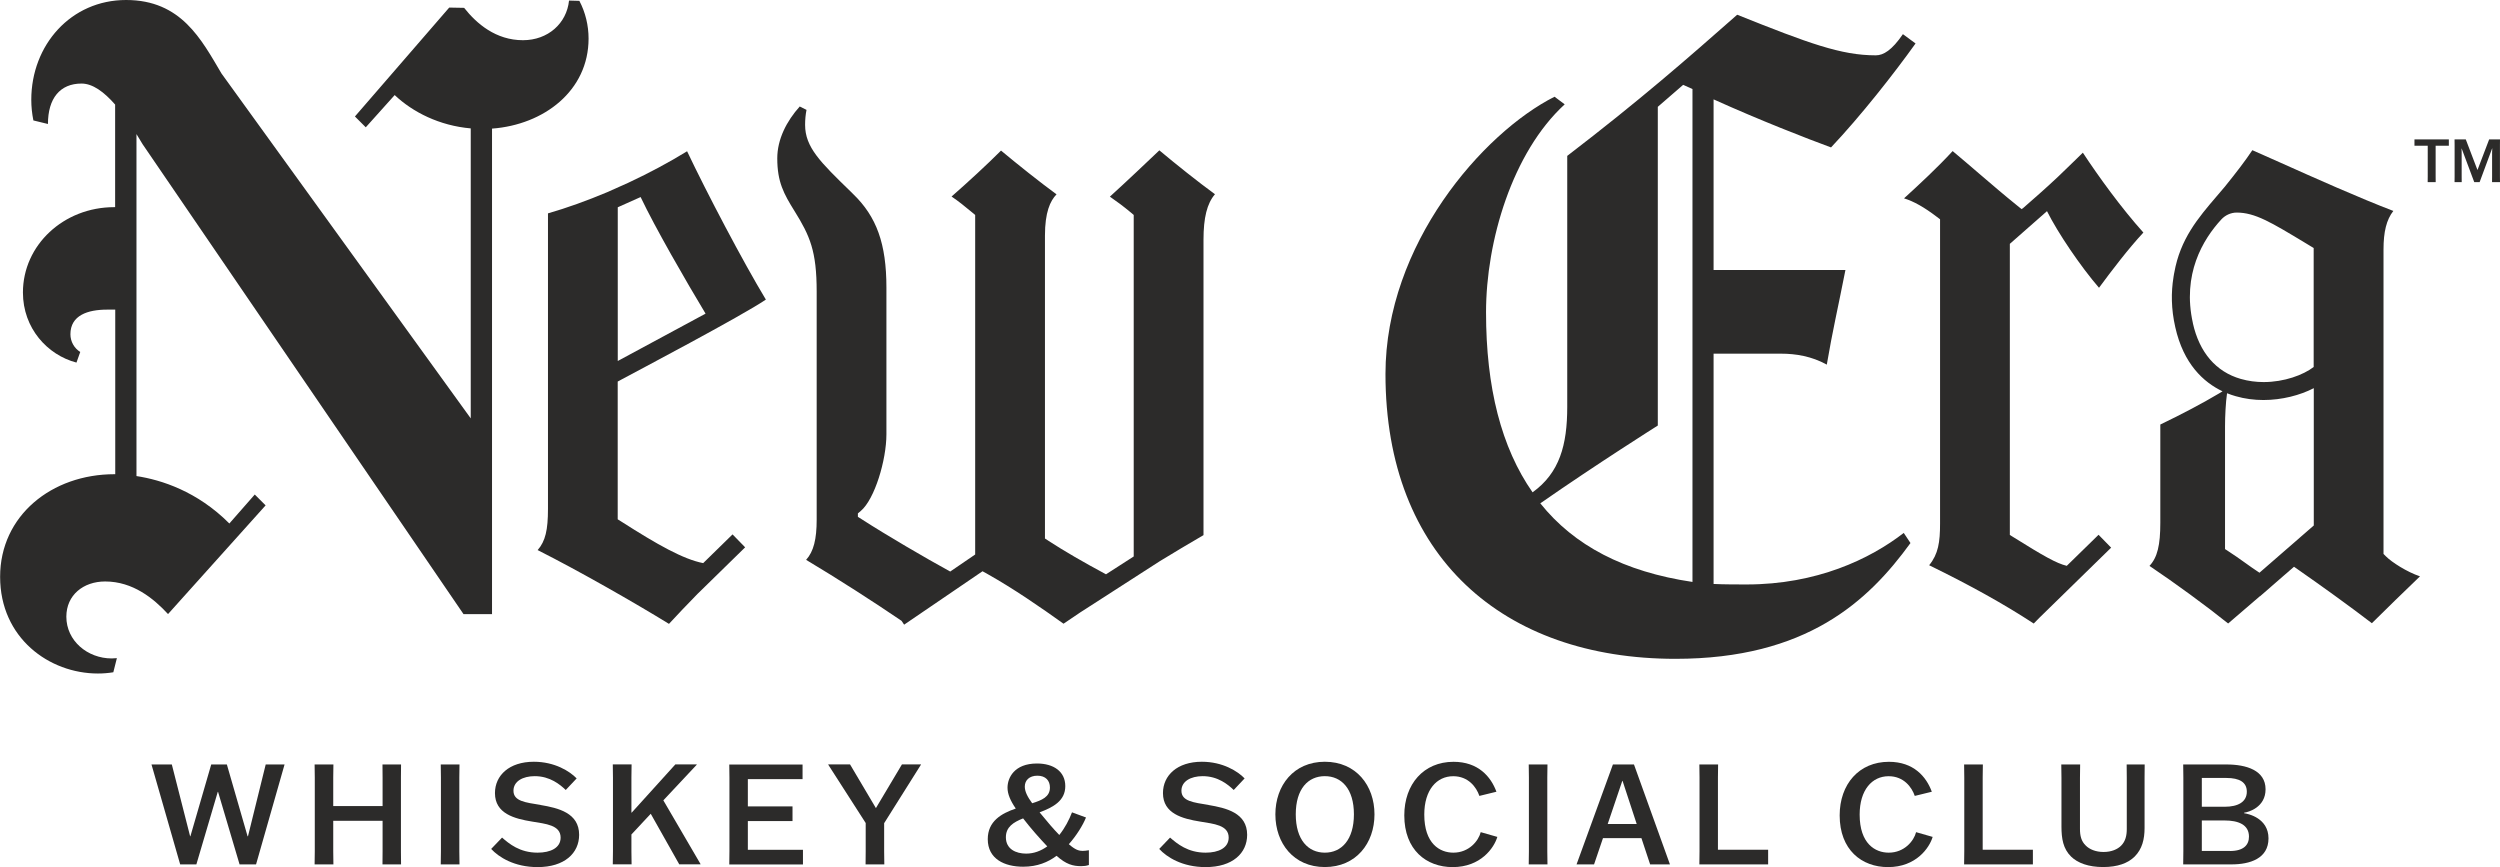 <svg width="173" height="60" viewBox="0 0 173 60" fill="none" xmlns="http://www.w3.org/2000/svg">
<g clip-path="url(#clip0_342_4232)">
<path d="M18.387 52.901L17.16 57.871H17.133L15.699 52.901H14.617L13.175 57.871H13.156L11.89 52.901H10.483L12.468 59.816H13.589L15.07 54.796H15.09L16.578 59.816H17.719L19.692 52.901H18.387Z" fill="#2C2B2A"/>
<path d="M27.745 53.807L27.753 52.901H26.468L26.475 53.807V55.78H23.06V53.807L23.072 52.901H21.771L21.783 53.807V58.91L21.771 59.816H23.072L23.06 58.91V56.8H26.475V58.91L26.468 59.816H27.753L27.745 58.91V53.807Z" fill="#2C2B2A"/>
<path d="M31.785 53.807L31.797 52.901H30.5L30.512 53.807V58.91L30.5 59.816H31.797L31.785 58.91V53.807Z" fill="#2C2B2A"/>
<path d="M37.412 55.702C36.372 55.53 35.532 55.452 35.532 54.718C35.532 54.069 36.173 53.71 37.005 53.71C38.068 53.71 38.764 54.3 39.15 54.667L39.904 53.866C39.428 53.37 38.385 52.713 36.943 52.713C35.231 52.713 34.251 53.663 34.251 54.882C34.251 56.304 35.595 56.656 36.833 56.855C37.752 57.011 38.795 57.089 38.795 57.961C38.795 58.675 38.099 59.004 37.201 59.004C35.962 59.004 35.227 58.383 34.743 57.961L33.989 58.746C34.505 59.309 35.587 60.004 37.201 60.004C39.068 60.004 40.076 59.035 40.076 57.769C40.076 56.249 38.627 55.913 37.408 55.706L37.412 55.702Z" fill="#2C2B2A"/>
<path d="M45.902 55.386L48.215 52.917V52.897H46.734L43.714 56.234H43.694V53.803L43.706 52.897H42.405L42.417 53.803V58.906L42.405 59.812H43.706L43.694 58.906V57.746L45.031 56.312L47.004 59.812H48.477V59.793L45.902 55.382V55.386Z" fill="#2C2B2A"/>
<path d="M51.751 58.8V56.82H54.842V55.804H51.751V53.917H55.537V52.905H50.466L50.477 53.811V58.914L50.466 59.82H55.565V58.804H51.751V58.8Z" fill="#2C2B2A"/>
<path d="M63.731 52.917V52.897H62.414L60.613 55.921L58.823 52.897H57.315V52.917L59.906 56.953V58.91L59.898 59.816H61.195L61.183 58.91V56.964L63.727 52.92L63.731 52.917Z" fill="#2C2B2A"/>
<path d="M74.901 58.879C74.64 58.879 74.39 58.793 73.964 58.418C74.487 57.828 74.941 57.101 75.151 56.57L74.183 56.214C73.987 56.726 73.698 57.288 73.303 57.781C72.877 57.343 72.51 56.91 71.94 56.214C72.87 55.866 73.718 55.421 73.718 54.401C73.718 53.382 72.901 52.834 71.76 52.834C70.181 52.834 69.72 53.835 69.72 54.507C69.72 54.944 69.916 55.405 70.291 55.952C69.291 56.292 68.353 56.831 68.353 58.07C68.353 59.441 69.513 59.977 70.803 59.977C71.787 59.977 72.526 59.66 73.116 59.222C73.772 59.812 74.245 59.938 74.819 59.938C75.015 59.938 75.167 59.918 75.351 59.859V58.836C75.194 58.863 75.022 58.883 74.894 58.883L74.901 58.879ZM71.787 53.678C72.366 53.678 72.655 54.026 72.655 54.495C72.655 55.151 72.092 55.374 71.428 55.585C71.1 55.14 70.916 54.772 70.916 54.432C70.916 53.999 71.229 53.678 71.787 53.678ZM71.01 59.07C70.314 59.07 69.607 58.769 69.607 57.937C69.607 57.23 70.119 56.902 70.799 56.632C71.342 57.339 71.932 58 72.471 58.57C72.037 58.879 71.553 59.07 71.01 59.07Z" fill="#2C2B2A"/>
<path d="M83.634 55.702C82.599 55.53 81.755 55.452 81.755 54.718C81.755 54.069 82.395 53.71 83.228 53.71C84.29 53.71 84.99 54.3 85.373 54.667L86.127 53.866C85.654 53.37 84.607 52.713 83.169 52.713C81.458 52.713 80.477 53.663 80.477 54.882C80.477 56.304 81.821 56.656 83.06 56.855C83.982 57.011 85.025 57.089 85.025 57.961C85.025 58.675 84.326 59.004 83.431 59.004C82.192 59.004 81.458 58.383 80.969 57.961L80.219 58.746C80.731 59.309 81.813 60.004 83.431 60.004C85.299 60.004 86.303 59.035 86.303 57.769C86.303 56.249 84.849 55.913 83.63 55.706L83.634 55.702Z" fill="#2C2B2A"/>
<path d="M91.679 52.713C89.522 52.713 88.256 54.358 88.256 56.355C88.256 58.351 89.522 60 91.679 60C93.836 60 95.114 58.355 95.114 56.355C95.114 54.354 93.84 52.713 91.679 52.713ZM91.679 59.004C90.526 59.004 89.667 58.121 89.667 56.351C89.667 54.581 90.526 53.71 91.679 53.71C92.832 53.71 93.691 54.589 93.691 56.351C93.691 58.113 92.832 59.004 91.679 59.004Z" fill="#2C2B2A"/>
<path d="M102.467 57.582C102.314 58.191 101.654 59.004 100.572 59.004C99.634 59.004 98.56 58.383 98.56 56.37C98.56 54.659 99.419 53.714 100.564 53.714C101.607 53.714 102.166 54.468 102.373 55.077L103.553 54.788C103.17 53.745 102.295 52.717 100.584 52.717C98.513 52.717 97.177 54.268 97.177 56.425C97.177 58.816 98.704 60.004 100.525 60.004C102.471 60.004 103.393 58.668 103.616 57.914L102.471 57.586L102.467 57.582Z" fill="#2C2B2A"/>
<path d="M107.073 53.807L107.085 52.901H105.788L105.8 53.807V58.91L105.788 59.816H107.085L107.073 58.91V53.807Z" fill="#2C2B2A"/>
<path d="M113.071 52.901H111.614L109.097 59.816H110.309L110.926 58H113.587L114.189 59.816H115.56L113.071 52.901ZM111.254 57.019L112.262 54.038H112.282L113.259 57.019H111.254Z" fill="#2C2B2A"/>
<path d="M118.881 58.8V53.807L118.893 52.901H117.596L117.607 53.807V58.91L117.596 59.816H122.355V58.8H118.881Z" fill="#2C2B2A"/>
<path d="M132.595 57.582C132.443 58.191 131.783 59.004 130.7 59.004C129.763 59.004 128.688 58.383 128.688 56.37C128.688 54.659 129.548 53.714 130.693 53.714C131.736 53.714 132.295 54.468 132.502 55.077L133.682 54.788C133.299 53.745 132.424 52.717 130.712 52.717C128.641 52.717 127.305 54.268 127.305 56.425C127.305 58.816 128.833 60.004 130.654 60.004C132.595 60.004 133.518 58.668 133.74 57.914L132.595 57.586V57.582Z" fill="#2C2B2A"/>
<path d="M137.202 58.8V53.807L137.214 52.901H135.917L135.928 53.807V58.91L135.917 59.816H140.676V58.8H137.202Z" fill="#2C2B2A"/>
<path d="M147.165 52.901L147.173 53.819V57.371C147.173 57.828 147.08 58.222 146.779 58.523C146.529 58.773 146.111 58.957 145.567 58.957C145.024 58.957 144.591 58.773 144.333 58.511C144.02 58.211 143.934 57.828 143.934 57.371V53.819L143.946 52.901H142.641L142.653 53.819V57.195C142.653 58.027 142.766 58.734 143.321 59.277C143.778 59.723 144.528 60 145.536 60C146.544 60 147.259 59.73 147.716 59.277C148.24 58.754 148.404 58.066 148.404 57.3V53.819L148.412 52.901H147.177H147.165Z" fill="#2C2B2A"/>
<path d="M155.296 56.277V56.237C155.609 56.199 156.777 55.859 156.777 54.62C156.777 53.307 155.449 52.901 154.066 52.901H151.077L151.088 53.807V58.91L151.077 59.816H154.417C155.703 59.816 156.98 59.41 156.98 58.015C156.98 56.62 155.586 56.312 155.296 56.277ZM152.366 53.835H154.07C154.98 53.835 155.48 54.136 155.48 54.784C155.48 55.499 154.863 55.827 153.952 55.827H152.366V53.831V53.835ZM154.312 58.886H152.366V56.777H153.952C154.863 56.777 155.629 57.05 155.629 57.894C155.629 58.472 155.257 58.89 154.312 58.89V58.886Z" fill="#2C2B2A"/>
<path d="M68.302 39.703C70.158 40.746 72.002 42.02 73.596 43.161C73.975 42.899 74.358 42.645 74.741 42.387L80.262 38.832C81.266 38.218 82.274 37.617 83.282 37.031V16.593C83.282 15.069 83.525 14.081 84.076 13.44C82.896 12.581 81.352 11.346 80.227 10.404C79.512 11.084 77.937 12.581 76.804 13.608C77.293 13.944 77.742 14.28 78.25 14.702L78.453 14.874V38.508L76.535 39.742C75.03 38.937 73.596 38.105 72.573 37.437L72.311 37.265V16.304C72.311 14.69 72.67 13.905 73.112 13.448C71.936 12.588 70.396 11.358 69.271 10.42C68.314 11.381 66.985 12.604 65.848 13.6C66.333 13.928 66.755 14.268 67.275 14.702L67.482 14.874V38.371L65.755 39.551C64.039 38.613 61.3 37.011 59.632 35.933L59.366 35.765V35.526L59.569 35.355C60.531 34.538 61.34 31.83 61.34 30.053V19.902C61.34 16.874 60.667 14.995 59.023 13.413L58.874 13.264C56.768 11.221 55.713 10.19 55.713 8.642C55.713 8.287 55.744 7.939 55.811 7.603L55.342 7.369C54.435 8.377 53.787 9.635 53.787 10.959C53.787 12.596 54.24 13.413 54.978 14.601C56.049 16.323 56.514 17.371 56.514 20.184V35.964C56.514 37.316 56.303 38.164 55.783 38.742C57.96 40.039 60.601 41.742 62.387 42.962L62.566 43.227L67.99 39.531L68.29 39.695L68.302 39.703Z" fill="#2C2B2A"/>
<path d="M34.048 42.493V8.9C37.635 8.634 40.729 6.282 40.729 2.668C40.729 1.766 40.514 0.86 40.092 0.059L39.377 0.039C39.217 1.61 37.928 2.782 36.189 2.782C34.314 2.782 32.985 1.641 32.118 0.543L31.086 0.524L24.561 8.06L25.311 8.81L27.312 6.579C28.558 7.759 30.41 8.697 32.575 8.885V28.951L15.328 5.087C13.93 2.727 12.539 0 8.725 0C4.912 0 2.165 3.11 2.165 6.908C2.165 7.388 2.216 7.865 2.31 8.334L3.318 8.58C3.318 6.81 4.15 5.782 5.642 5.782C6.412 5.782 7.197 6.357 7.967 7.236V14.335H7.901C4.412 14.335 1.587 16.953 1.587 20.242C1.587 22.712 3.279 24.563 5.291 25.091L5.553 24.356C5.142 24.102 4.873 23.641 4.873 23.13C4.873 21.817 6.076 21.426 7.412 21.426H7.975V32.815H7.92C3.583 32.815 0.008 35.679 0.008 39.914C0.008 44.149 3.407 46.607 6.775 46.607C7.131 46.607 7.491 46.579 7.842 46.521L8.088 45.544C7.971 45.556 7.85 45.564 7.733 45.564C6.053 45.564 4.591 44.341 4.591 42.676C4.591 41.176 5.771 40.238 7.276 40.238C9.194 40.238 10.624 41.407 11.628 42.493L18.38 34.972L17.63 34.221L15.871 36.226C13.648 33.995 11.159 33.206 9.444 32.944V9.279C9.589 9.51 9.729 9.744 9.87 9.982L32.075 42.497H34.056L34.048 42.493Z" fill="#2C2B2A"/>
<path d="M158.407 39.512L158.746 39.219L159.114 39.477C160.52 40.457 162.482 41.86 164.134 43.126C165.103 42.164 166.389 40.914 167.463 39.883C166.553 39.578 165.506 38.902 165.107 38.5L164.939 38.332V17.265C164.939 16.038 165.143 15.206 165.619 14.597C163.248 13.69 160.208 12.331 157.719 11.217C157.059 10.92 156.422 10.639 155.863 10.393C155.324 11.194 154.785 11.893 153.952 12.928V12.936H153.944C153.765 13.147 153.585 13.358 153.405 13.569C152.108 15.085 150.873 16.531 150.459 18.875C150.451 18.898 150.451 18.922 150.444 18.945C150.436 18.996 150.424 19.039 150.42 19.09C150.42 19.105 150.412 19.117 150.412 19.133C150.412 19.152 150.412 19.168 150.405 19.187C150.237 20.223 150.24 21.375 150.53 22.645C151.1 25.189 152.487 26.454 153.8 27.079C153.73 27.126 153.655 27.169 153.581 27.212C152.409 27.908 150.995 28.658 149.494 29.377V36.179C149.494 37.718 149.295 38.574 148.744 39.16C150.518 40.355 152.671 41.926 154.187 43.145L156.383 41.258L156.39 41.266L158.047 39.824L158.407 39.516V39.512ZM151.749 22.364C150.991 18.98 152.44 16.566 153.714 15.187C153.987 14.89 154.37 14.714 154.773 14.71C156.047 14.71 157.141 15.374 159.54 16.82L159.829 16.995L160.106 17.163V25.396C159.387 25.947 158.07 26.439 156.644 26.439C156.121 26.439 155.586 26.372 155.058 26.22C153.347 25.728 152.198 24.392 151.745 22.36L151.749 22.364ZM156.355 39.633C155.988 39.394 155.652 39.152 155.324 38.918C154.96 38.656 154.617 38.414 154.234 38.168L153.972 37.996V29.502C153.972 28.818 154.019 27.837 154.112 27.212C154.316 27.294 154.523 27.365 154.718 27.419C155.343 27.599 155.988 27.681 156.629 27.681C157.91 27.681 159.161 27.353 160.114 26.861V36.363L156.359 39.629L156.355 39.633Z" fill="#2C2B2A"/>
<path d="M133.502 39.117C136.342 40.504 138.667 41.797 140.734 43.149C140.84 43.044 140.969 42.907 141.121 42.754L146.091 37.898L145.22 37.007L143.02 39.156C142.301 38.98 141.422 38.48 139.351 37.187L139.081 37.019V16.874L141.652 14.612C142.403 16.116 143.977 18.441 145.251 19.914C146.142 18.707 147.294 17.195 148.322 16.093C146.798 14.397 145.212 12.206 144.133 10.565C143.954 10.74 143.786 10.905 143.622 11.065C142.797 11.873 142.152 12.498 141.125 13.409L139.894 14.491L139.996 14.382L139.894 14.472L139.523 14.171C138.73 13.534 137.87 12.796 136.956 12.014C136.35 11.494 135.733 10.963 135.123 10.455C134.072 11.596 132.838 12.741 131.759 13.725C132.447 13.94 133.158 14.343 134.025 15.003L134.252 15.175V36.23C134.252 37.511 134.131 38.343 133.498 39.113L133.502 39.117Z" fill="#2C2B2A"/>
<path d="M131.74 36.878C129.399 38.691 125.715 40.445 120.858 40.445C120.284 40.445 119.28 40.445 118.58 40.41V24.474H123.257C124.25 24.474 125.363 24.649 126.414 25.232C126.824 22.833 127.176 21.371 127.704 18.683H118.58V6.876C121.784 8.322 125.023 9.584 126.707 10.201C128.755 8.037 131.095 5.056 132.556 3.008L131.681 2.364C130.919 3.477 130.333 3.829 129.806 3.829C127.407 3.829 125.183 3.008 120.213 1.02C116.759 4.063 113.485 6.931 108.453 10.787V28.162C108.453 30.795 107.925 32.721 106.054 34.069C103.889 30.971 102.834 26.818 102.834 21.61C102.834 16.695 104.647 10.553 108.277 7.22L107.574 6.693C102.6 9.205 95.875 16.925 95.875 25.88C95.875 38.515 104.006 45.591 115.939 45.591C125.008 45.591 129.278 41.614 132.205 37.578L131.736 36.874L131.74 36.878ZM117.119 40.27C112.379 39.566 108.929 37.754 106.589 34.831C110.453 32.139 114.72 29.447 114.72 29.447V7.392L116.474 5.872L117.119 6.161V40.266V40.27Z" fill="#2C2B2A"/>
<path d="M172.996 10.037L173 9.646H172.25L171.445 11.756H171.437L170.632 9.646H169.855L169.859 10.037V12.213L169.855 12.604H170.351L170.347 12.213V10.557L170.339 10.275H170.347L171.218 12.604H171.59L172.453 10.275H172.465L172.453 10.557V12.213L172.449 12.604H173L172.996 12.213V10.037Z" fill="#2C2B2A"/>
<path d="M167.081 10.084H167.999V12.213L167.995 12.604H168.55L168.546 12.213V10.084H169.46V9.646H167.081V10.084Z" fill="#2C2B2A"/>
<path d="M48.309 41.059L51.564 37.875L50.692 36.98L48.66 38.968C47.277 38.699 45.484 37.683 43.015 36.105L42.745 35.937V26.404L43.05 26.239C43.909 25.775 51.364 21.848 52.998 20.731C51.407 18.097 48.891 13.303 47.547 10.467C46.301 11.233 44.937 11.963 43.542 12.616C43.515 12.631 43.487 12.639 43.46 12.655L42.026 13.296C40.623 13.886 39.228 14.389 37.92 14.765V35.214C37.92 36.667 37.744 37.453 37.205 38.066C40.049 39.5 43.909 41.703 46.293 43.172C46.859 42.555 47.57 41.813 48.305 41.059H48.309ZM42.749 14.343L44.331 13.636C45.347 15.777 47.48 19.469 48.825 21.703L42.749 24.981V14.347V14.343Z" fill="#2C2B2A"/>
</g>
<defs>
<clipPath id="clip0_342_4232">
<rect width="173" height="60" fill="white"/>
</clipPath>
</defs>
</svg>
